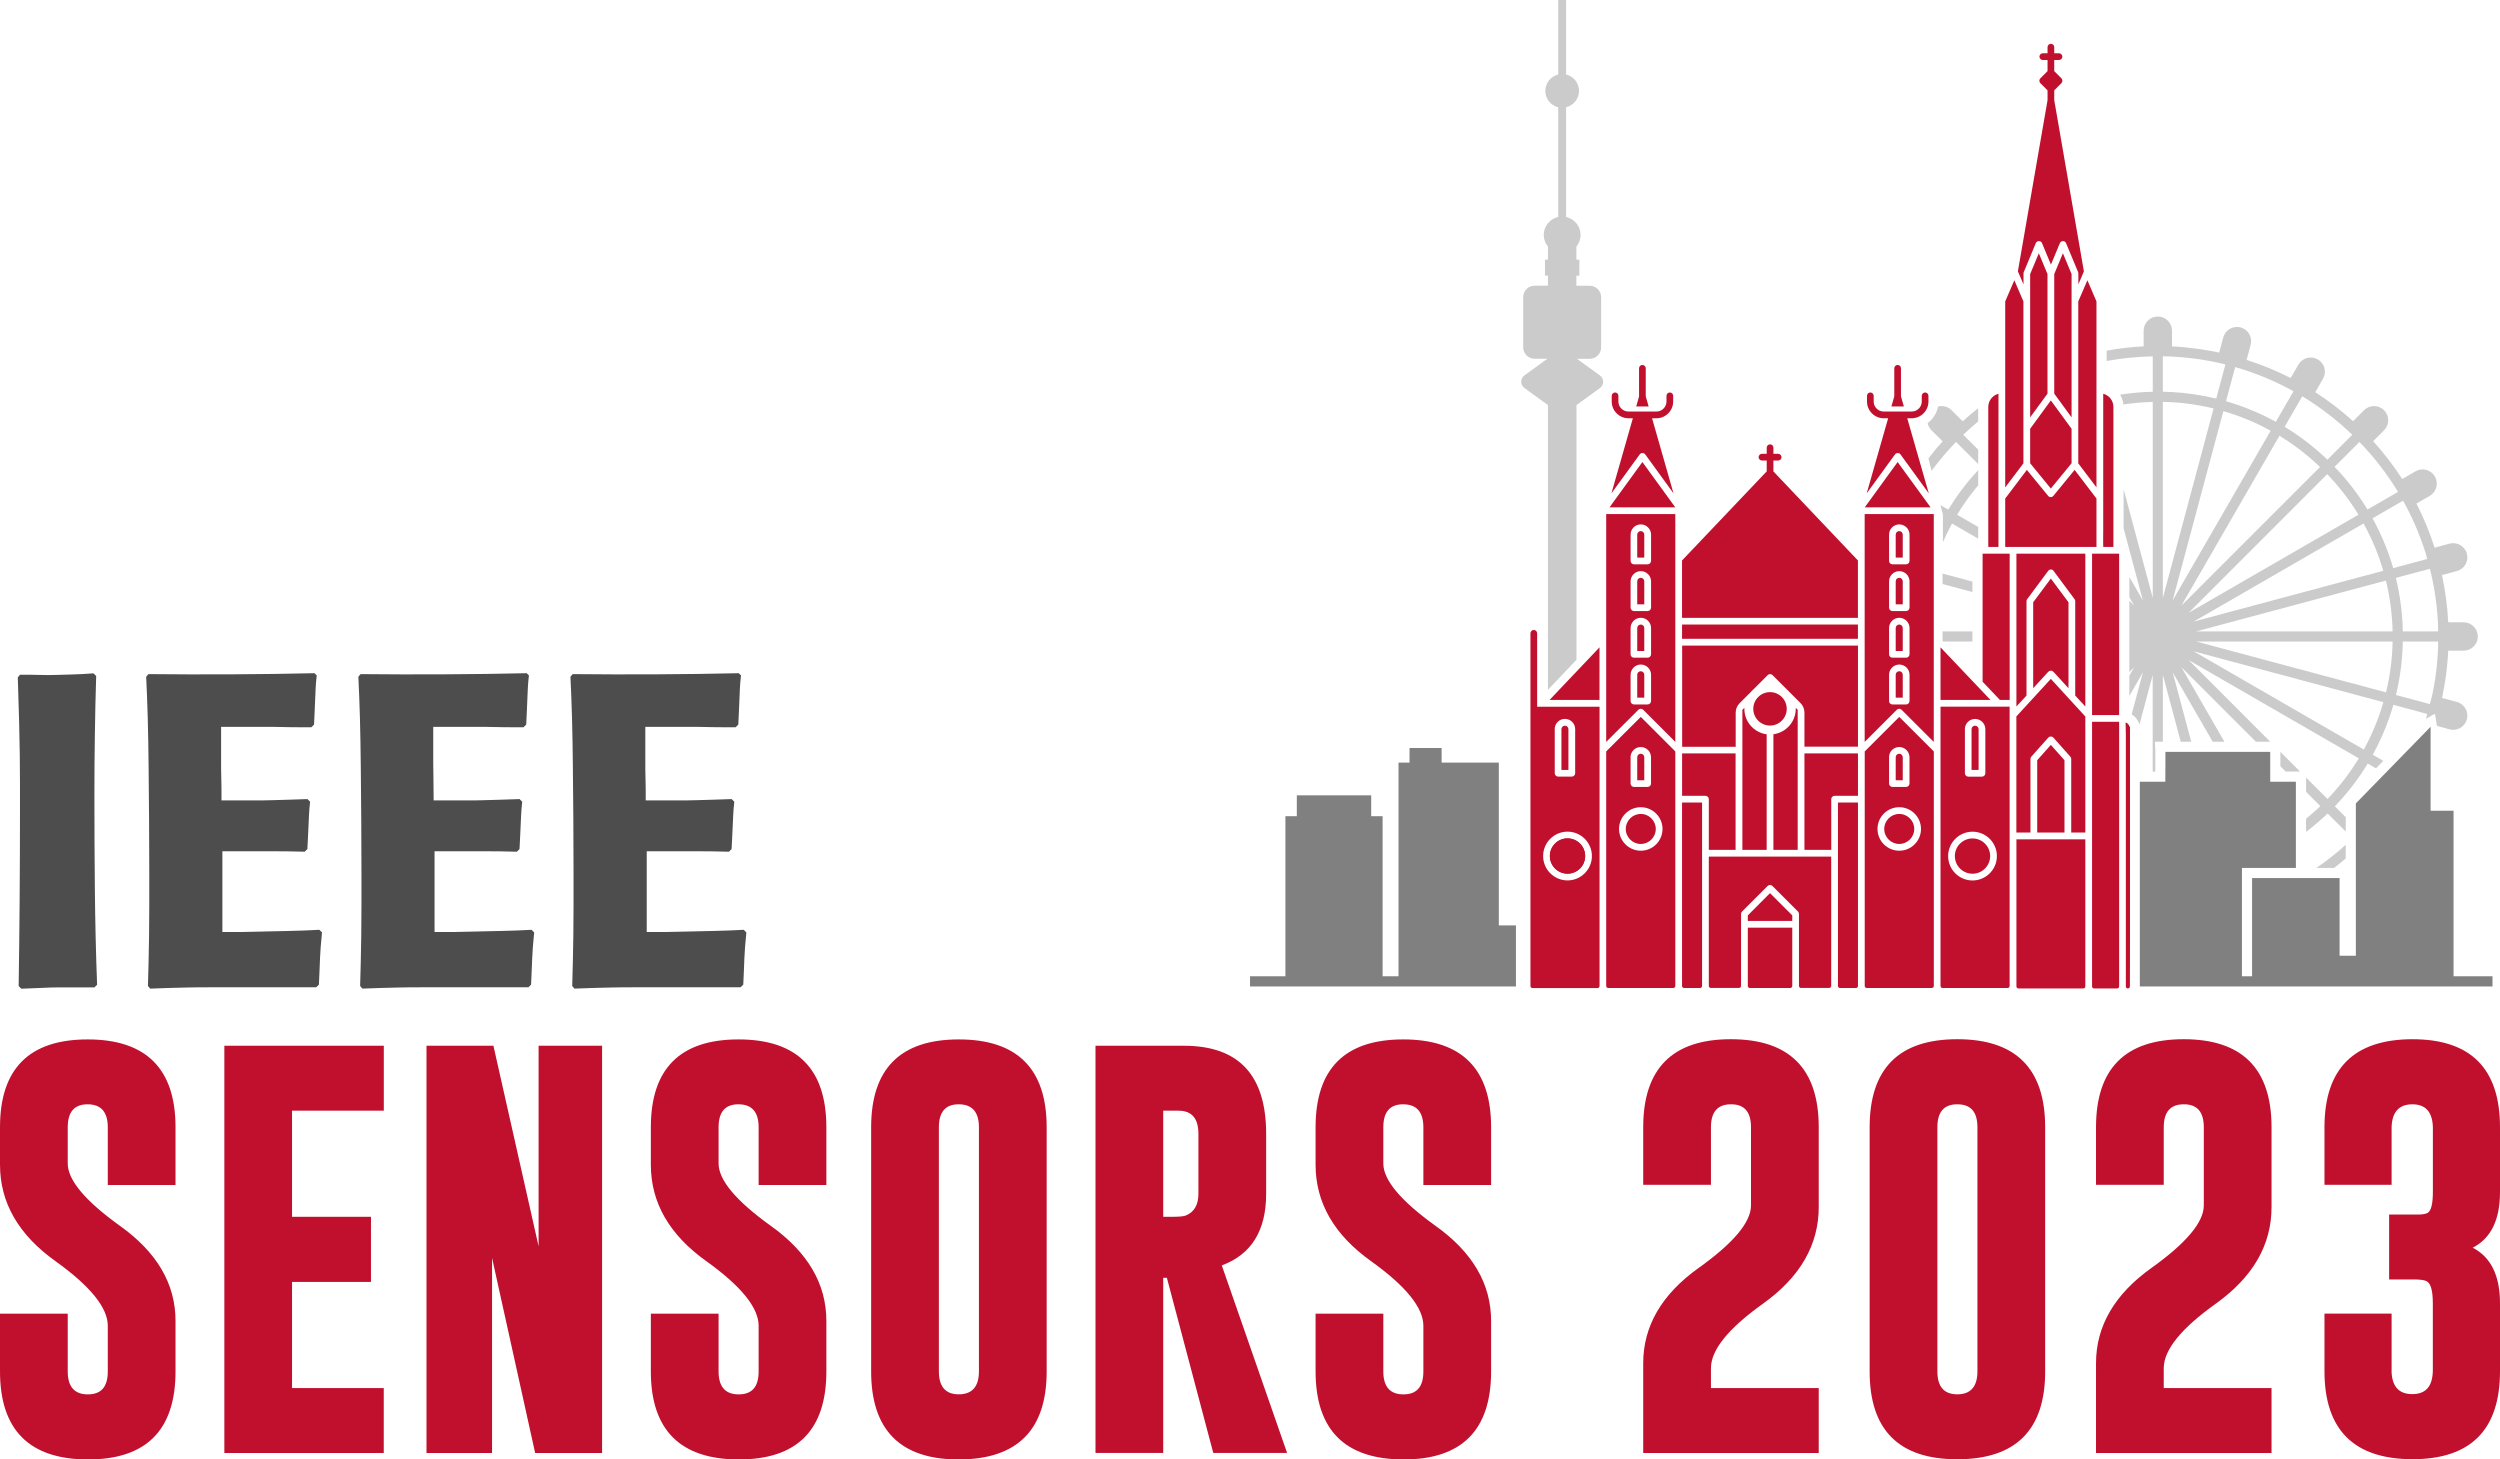 <?xml version="1.0" encoding="UTF-8"?>
<svg xmlns="http://www.w3.org/2000/svg" id="Layer_1" viewBox="0 0 493.09 287.86">
  <defs>
    <style>
      .cls-1{fill:#cbcbcb}.cls-2{fill:#4d4d4d}.cls-3{fill:gray}.cls-4{fill:#c1102e}
    </style>
  </defs>
  <path d="M0 222.34c0-11.55 5.76-17.33 17.29-17.33s17.33 5.78 17.33 17.33v11.39H21.26v-11.39c0-2.99-1.31-4.51-3.93-4.53h-.08c-2.59 0-3.89 1.51-3.89 4.53v7.14c0 3.26 3.42 7.35 10.27 12.28 7.33 5.22 10.99 11.47 10.99 18.78v9.95c0 11.58-5.76 17.37-17.29 17.37C5.78 287.83 0 282.04 0 270.49V259.1h13.36v11.39c0 3.02 1.32 4.53 3.97 4.53s3.93-1.51 3.93-4.53v-8.99c0-3.56-3.42-7.8-10.27-12.72C3.66 243.57 0 237.21 0 229.72v-7.38ZM44.25 206.26H75.7v12.8H57.6V240h15.57v12.84H57.6v20.94h18.09v12.8H44.25v-80.32ZM84.12 206.26h13.2l8.91 39.56v-39.56h12.52v80.32h-13.2l-8.5-38.47v38.47H84.12v-80.32ZM128.37 222.34c0-11.55 5.76-17.33 17.29-17.33s17.33 5.78 17.33 17.33v11.39h-13.36v-11.39c0-2.99-1.31-4.51-3.93-4.53h-.08c-2.59 0-3.89 1.51-3.89 4.53v7.14c0 3.26 3.42 7.35 10.27 12.28 7.33 5.22 10.99 11.47 10.99 18.78v9.95c0 11.58-5.76 17.37-17.29 17.37-11.55-.03-17.33-5.82-17.33-17.37V259.1h13.36v11.39c0 3.02 1.32 4.53 3.97 4.53s3.93-1.51 3.93-4.53v-8.99c0-3.56-3.42-7.8-10.27-12.72-7.33-5.21-10.99-11.57-10.99-19.06v-7.38ZM206.44 270.49c0 11.55-5.78 17.34-17.33 17.37-11.53 0-17.29-5.79-17.29-17.37v-48.15c0-11.55 5.76-17.33 17.29-17.33s17.33 5.78 17.33 17.33v48.15Zm-13.36-48.15c0-2.99-1.31-4.51-3.93-4.53h-.08c-2.59 0-3.89 1.51-3.89 4.53v48.14c0 3.02 1.31 4.53 3.93 4.53s3.97-1.51 3.97-4.53v-48.14ZM216.07 206.26h17.53c10.75.03 16.13 5.82 16.13 17.37v11.83c0 7.27-2.92 11.98-8.75 14.12l12.88 36.99H239.3l-9.15-34.54h-.72v34.54h-13.36v-80.31Zm13.36 12.8V240h1.6c1.44 0 2.38-.08 2.81-.24 1.68-.67 2.53-2.1 2.53-4.29v-11.83c0-3.05-1.31-4.57-3.93-4.57h-3.01ZM259.48 222.34c0-11.55 5.76-17.33 17.29-17.33s17.33 5.78 17.33 17.33v11.39h-13.36v-11.39c0-2.99-1.31-4.51-3.93-4.53h-.08c-2.59 0-3.89 1.51-3.89 4.53v7.14c0 3.26 3.42 7.35 10.27 12.28 7.33 5.22 10.99 11.47 10.99 18.78v9.95c0 11.58-5.76 17.37-17.29 17.37-11.55-.03-17.33-5.82-17.33-17.37V259.1h13.36v11.39c0 3.02 1.32 4.53 3.97 4.53s3.93-1.51 3.93-4.53v-8.99c0-3.56-3.42-7.8-10.27-12.72-7.33-5.21-10.99-11.57-10.99-19.06v-7.38ZM324.1 268.88c0-7.33 3.65-13.6 10.95-18.81 6.85-4.89 10.28-8.99 10.31-12.28v-15.45c0-3.02-1.3-4.53-3.89-4.53h-.08c-2.62 0-3.93 1.51-3.93 4.53v11.35H324.1v-11.35c0-11.58 5.76-17.37 17.29-17.37s17.33 5.79 17.33 17.37v15.73c0 7.46-3.66 13.81-10.99 19.06-6.85 4.89-10.27 9.13-10.27 12.72v3.93h21.26v12.8H324.1v-17.7ZM403.38 270.49c0 11.55-5.78 17.33-17.33 17.33s-17.29-5.78-17.29-17.33v-48.15c0-11.58 5.76-17.37 17.29-17.37s17.33 5.79 17.33 17.37v48.15Zm-13.36-48.15c0-3.02-1.31-4.53-3.93-4.53h-.08c-2.59 0-3.89 1.51-3.89 4.53v48.14c0 3.02 1.31 4.53 3.93 4.53s3.97-1.51 3.97-4.53v-48.14ZM413.41 268.88c0-7.33 3.65-13.6 10.95-18.81 6.85-4.89 10.28-8.99 10.31-12.28v-15.45c0-3.02-1.3-4.53-3.89-4.53h-.08c-2.62 0-3.93 1.51-3.93 4.53v11.35h-13.36v-11.35c0-11.58 5.76-17.37 17.29-17.37s17.33 5.79 17.33 17.37v15.73c0 7.46-3.66 13.81-10.99 19.06-6.85 4.89-10.27 9.13-10.27 12.72v3.93h21.26v12.8h-34.62v-17.7ZM471.7 270.44c.08 3.02 1.44 4.53 4.09 4.53s3.97-1.51 4.05-4.53v-13.4c0-2.54-.43-4-1.28-4.37-.48-.21-1.31-.32-2.49-.32h-4.85v-12.8h5.74c.86 0 1.47-.11 1.85-.32.7-.4 1.04-1.79 1.04-4.17v-12.72c-.08-3.02-1.43-4.53-4.05-4.53s-4.01 1.51-4.09 4.53v11.35h-13.24v-11.35c0-11.55 5.78-17.34 17.33-17.37 11.53 0 17.29 5.79 17.29 17.37v12.8c0 5.46-1.79 9.11-5.38 10.95 3.58 1.85 5.38 5.5 5.38 10.95v13.4c0 11.58-5.76 17.37-17.29 17.37-11.55-.03-17.33-5.82-17.33-17.37v-11.35h13.24v11.35h-.01Z" class="cls-4"></path>
  <path d="M18.62 194.75h-6.99c-.99 0-2.05.03-3.19.09s-2.55.12-4.24.17l-.52-.52c.17-11.42.26-22.83.26-34.25v-5.81c0-1.78-.02-3.64-.04-5.59-.03-1.95-.07-4.13-.13-6.55s-.15-5.31-.26-8.69l.44-.52c1.51 0 2.81 0 3.89.04s2.12.03 3.14 0 2.1-.06 3.23-.09c1.14-.03 2.55-.1 4.24-.22l.52.52c-.12 3.9-.21 7.78-.26 11.62-.06 3.84-.09 7.69-.09 11.53 0 6.35.03 12.65.09 18.92.06 6.26.2 12.54.44 18.83l-.53.52ZM43.86 167.93v15.9h3.58c2.39-.06 4.35-.1 5.9-.13 1.54-.03 2.87-.06 3.97-.09 1.11-.03 2.08-.06 2.93-.09.84-.03 1.76-.07 2.75-.13l.52.52c-.12 1.17-.21 2.13-.26 2.88-.06.76-.1 1.49-.13 2.18-.03.7-.06 1.46-.09 2.27-.03.82-.07 1.81-.13 2.97l-.53.52H41.64c-1.78 0-3.32 0-4.63.04s-2.52.06-3.63.09-2.36.07-3.76.13l-.44-.52c.06-1.75.1-3.39.13-4.94.03-1.54.06-3.19.09-4.94s.04-3.68.04-5.81v-7.38c0-3.14-.02-6.45-.04-9.92-.03-3.46-.06-6.89-.09-10.27s-.09-6.6-.17-9.65c-.09-3.06-.19-5.75-.31-8.08l.44-.52c5.47.06 11.02.07 16.64.04 5.62-.03 10.99-.1 16.12-.22l.44.44c-.12 1.05-.19 1.94-.22 2.66-.03.73-.06 1.43-.09 2.1-.03.67-.06 1.38-.09 2.14s-.07 1.69-.13 2.8l-.53.52h-1.57c-1.34 0-2.66 0-3.97-.04s-2.64-.04-3.97-.04h-8.29v7.08c0 .99 0 2.05.04 3.19s.04 2.55.04 4.24h6.86c.96 0 1.95 0 2.97-.04s2.08-.06 3.19-.09 2.42-.07 3.93-.13l.52.52c-.12 1.11-.19 2.02-.22 2.75s-.06 1.4-.09 2.01-.06 1.27-.09 1.96c-.03.7-.07 1.57-.13 2.62l-.53.52c-2.1-.06-4.19-.09-6.29-.09h-9.95v.03ZM85.71 167.93v15.9h3.58c2.39-.06 4.35-.1 5.9-.13 1.54-.03 2.87-.06 3.97-.09 1.11-.03 2.08-.06 2.93-.09.84-.03 1.76-.07 2.75-.13l.52.52c-.12 1.17-.21 2.13-.26 2.88-.06.76-.1 1.49-.13 2.18-.03.7-.06 1.46-.09 2.27-.03.82-.07 1.81-.13 2.97l-.53.52H83.49c-1.78 0-3.32 0-4.63.04s-2.52.06-3.63.09-2.36.07-3.76.13l-.44-.52c.06-1.75.1-3.39.13-4.94.03-1.54.06-3.19.09-4.94s.04-3.68.04-5.81v-7.38c0-3.14-.02-6.45-.04-9.92-.03-3.46-.06-6.89-.09-10.27s-.09-6.6-.17-9.65c-.09-3.06-.19-5.75-.31-8.08l.44-.52c5.47.06 11.02.07 16.64.04 5.62-.03 10.99-.1 16.12-.22l.44.44c-.12 1.05-.19 1.94-.22 2.66-.03.73-.06 1.43-.09 2.1-.03.67-.06 1.38-.09 2.14s-.07 1.69-.13 2.8l-.53.52h-1.57c-1.34 0-2.66 0-3.97-.04s-2.64-.04-3.97-.04h-8.3v7.08c0 .99.01 2.05.04 3.19s.04 2.55.04 4.24h6.86c.96 0 1.95 0 2.97-.04s2.08-.06 3.19-.09 2.42-.07 3.93-.13l.52.52c-.12 1.11-.19 2.02-.22 2.75s-.06 1.4-.09 2.01-.06 1.27-.09 1.96c-.03.7-.07 1.57-.13 2.62l-.53.52c-2.1-.06-4.19-.09-6.29-.09h-9.94v.03ZM127.56 167.93v15.9h3.58c2.39-.06 4.35-.1 5.9-.13 1.54-.03 2.87-.06 3.97-.09 1.11-.03 2.08-.06 2.93-.09.84-.03 1.76-.07 2.75-.13l.52.52c-.12 1.17-.21 2.13-.26 2.88-.06.76-.1 1.49-.13 2.18-.03.7-.06 1.46-.09 2.27-.03.82-.07 1.81-.13 2.97l-.53.52h-20.75c-1.78 0-3.32 0-4.63.04s-2.52.06-3.63.09-2.36.07-3.76.13l-.44-.52c.06-1.75.1-3.39.13-4.94.03-1.54.06-3.19.09-4.94s.04-3.68.04-5.81v-7.38c0-3.14-.02-6.45-.04-9.92-.03-3.46-.06-6.89-.09-10.27s-.09-6.6-.17-9.65c-.09-3.06-.19-5.75-.31-8.08l.44-.52c5.47.06 11.02.07 16.64.04 5.62-.03 10.99-.1 16.12-.22l.44.44c-.12 1.05-.19 1.94-.22 2.66-.03.73-.06 1.43-.09 2.1-.03.67-.06 1.38-.09 2.14s-.07 1.69-.13 2.8l-.53.52h-1.57c-1.34 0-2.66 0-3.97-.04s-2.64-.04-3.97-.04h-8.3v7.08c0 .99 0 2.05.04 3.19s.04 2.55.04 4.24h6.86c.96 0 1.95 0 2.97-.04s2.08-.06 3.19-.09 2.42-.07 3.93-.13l.52.52c-.12 1.11-.19 2.02-.22 2.75s-.06 1.4-.09 2.01-.06 1.27-.09 1.96c-.03.7-.07 1.57-.13 2.62l-.53.52c-2.1-.06-4.19-.09-6.29-.09h-9.92v.03Z" class="cls-2"></path>
  <path d="M414.83 104.91v2.49h1.44l-1.44-2.49zM389.03 114.71v2.06l-5.89-1.58v-2.06l5.89 1.58zM383.14 124.53h5.89v2h-5.89zM390.17 103.93l-4.16-2.4c.22-.36.44-.72.67-1.08l.33-.51c.25-.38.52-.75.78-1.12.19-.27.38-.55.58-.82.19-.25.39-.51.59-.76.28-.36.56-.73.85-1.08.09-.11.19-.22.28-.33.03-.03.05-.06.08-.09v-3.01c-.59.64-1.17 1.28-1.72 1.93-.05.07-.11.14-.17.21-.33.4-.65.81-.97 1.23-.18.23-.36.45-.53.69-.23.31-.45.63-.68.94-.25.36-.5.71-.74 1.07-.14.21-.27.42-.4.63-.24.36-.48.72-.7 1.08l-1.53-.88.48 1.85v.74l.05.03s-.03.07-.05.1v4.6c.55-1.25 1.14-2.49 1.8-3.69l5.16 2.98v-2.31ZM390.17 91.52V88.7l-2.95-2.95c.95-.91 1.94-1.79 2.95-2.63v-2.6c-1.04.82-2.07 1.67-3.06 2.57l-2.19-2.18c-.72-.73-1.74-.96-2.67-.73-.26 1.33-1 2.49-2.05 3.27.11.52.36 1.01.76 1.41l2.19 2.19c-.99 1.09-1.92 2.22-2.8 3.37l.63 2.45.21-.3c.12-.16.24-.31.36-.47 1.32-1.73 2.74-3.37 4.25-4.93l4.37 4.35Z" class="cls-1"></path>
  <path d="M309.35 143.82v8.04h-1.38v-8.04c0-.38.31-.69.69-.69s.69.31.69.69Z" class="cls-4"></path>
  <path d="M303.18 139.38v-14.47c0-.37-.3-.66-.66-.66s-.66.3-.66.66v69.57c0 .22.18.4.4.4h12.83c.22 0 .4-.18.4-.4v-55.09h-12.31Zm3.46 4.43c0-1.11.9-2.02 2.02-2.02s2.02.91 2.02 2.02v8.7c0 .37-.3.66-.66.66h-2.71c-.37 0-.66-.3-.66-.66v-8.7Zm2.53 29.84c-2.65 0-4.81-2.16-4.81-4.81s2.16-4.81 4.81-4.81 4.81 2.16 4.81 4.81-2.16 4.81-4.81 4.81Zm0-8.3c-1.92 0-3.48 1.56-3.48 3.48s1.56 3.48 3.48 3.48 3.48-1.56 3.48-3.48c0-1.91-1.56-3.48-3.48-3.48ZM394.17 77.66v30.21h-2.01V80.25c.01-1.24.86-2.29 2.01-2.59ZM399.09 59.45v31.94l-3.59 4.74V59.45l1.8-4.17 1.79 4.17zM403.84 54.06v23.58l-3.42 4.68V54.06l1.71-4.11 1.71 4.11zM408.59 54.06v28.26l-3.42-4.68V54.06l1.71-4.11 1.71 4.11zM408.59 84.57v6.8l-4.09 4.99-4.08-4.99v-6.8l4.08-5.59 4.09 5.59zM413.5 59.45v36.68l-3.59-4.74V59.45l1.8-4.17 1.79 4.17z" class="cls-4"></path>
  <path d="M413.5 98.33v9.55h-18v-9.55l4.27-5.65 4.21 5.14s0 .01.01.01c.03.03.05.06.08.08s.12.08.18.1c.01 0 .03.01.04.01.06.02.13.03.19.03.07 0 .13-.01.19-.03.01 0 .03-.01.04-.01.06-.03.12-.06.17-.1h.01s.06-.05.08-.08c0 0 0-.01.01-.01l4.21-5.14 4.31 5.65ZM416.84 80.25v27.63h-2.01V77.66c1.15.3 2.01 1.35 2.01 2.59ZM412.63 109.2h5.34v31.84h-5.34zM407.98 118.79v16.95l-2.99-3.26h-.02s-.01-.02-.02-.03c-.03-.02-.06-.04-.09-.05-.04-.02-.07-.05-.11-.07-.04-.02-.08-.02-.12-.03s-.08-.02-.12-.02-.08 0-.13.02c-.04 0-.08 0-.12.03-.04 0-.08.04-.12.07-.03.02-.06.03-.08.05-.01 0-.01.02-.02.03h-.03l-2.99 3.26v-16.95l3.48-4.68 3.48 4.68Z" class="cls-4"></path>
  <path d="M411.3 109.2v30.15l-1.99-2.16v-18.62c0-.14-.04-.28-.13-.39l-4.14-5.58-.02-.02c-.01-.02-.03-.03-.04-.05-.02-.02-.04-.03-.05-.05-.01 0-.01-.01-.02-.02-.01 0-.02-.01-.03-.02-.02-.01-.04-.03-.06-.04s-.04-.02-.05-.03c-.02-.01-.04-.01-.07-.02-.02 0-.04-.01-.06-.01s-.04-.01-.07-.01h-.13s-.04 0-.06.01c-.02 0-.04.01-.07.02-.02 0-.04.01-.06.02l-.06.03c-.02.01-.04.02-.06.04-.01.01-.02.01-.03.02 0 .01-.01.01-.02.02-.02.01-.04.03-.05.04-.01.02-.03.03-.04.05-.01 0-.01.01-.02.02l-4.14 5.58c-.08.12-.13.25-.13.39v18.62l-1.99 2.16V109.2h13.59ZM394.45 138.05h1.93V109.2h-5.34v25.26l3.41 3.59zM411.3 165.54v29.02c0 .22-.18.4-.4.4h-12.79c-.22 0-.4-.18-.4-.4v-29.02h13.59ZM407.19 149.94v14.27h-5.38v-14.27l2.69-3.02 2.69 3.02z" class="cls-4"></path>
  <path d="M411.3 141.32v22.89h-2.78v-14.52c0-.16-.06-.32-.17-.44l-3.35-3.77-.04-.04h-.01c-.01 0-.02 0-.03-.02-.02 0-.04-.03-.05-.04-.02 0-.04-.02-.06-.04-.02 0-.04-.02-.06-.02l-.06-.03h-.38c-.02 0-.04.02-.06.02l-.06.03s-.04.02-.05.03c-.02 0-.04.03-.06.04 0 0-.01 0-.02.02h-.01c-.02 0-.03.03-.04.04l-3.36 3.77c-.11.12-.17.28-.17.44v14.52h-2.78v-22.89l6.8-7.41 6.8 7.42ZM417.97 142.37v52.19c0 .22-.18.4-.4.4h-4.54c-.22 0-.4-.18-.4-.4v-52.19h5.34ZM420.09 143.83v50.73c0 .22-.18.4-.4.4-.22 0-.4-.18-.4-.4v-52.03c.48.24.8.73.8 1.3ZM392.59 138.05h-9.85v-10.37l9.85 10.37zM315.48 127.68v10.37h-9.85l9.85-10.37zM331.76 123.18h34.69v2.81h-34.69zM366.46 127.32v19.95H355.9v-6.73c0-.69-.28-1.36-.76-1.85l-2.2-2.2c-.15-.18-.32-.35-.5-.5l-2.85-2.85c-.08-.08-.18-.12-.28-.15-.15-.05-.32-.04-.46.03-.07.03-.14.07-.19.13l-2.82 2.82c-.2.17-.39.35-.55.55l-2.18 2.18c-.49.49-.77 1.15-.77 1.85v6.74h-10.56v-19.95h34.68v-.02ZM335.71 158.29v36.18c0 .22-.18.4-.4.4h-3.15c-.22 0-.4-.18-.4-.4v-36.18h3.95Z" class="cls-4"></path>
  <path d="M342.32 148.6v19.02h-5.28v-10c0-.36-.3-.66-.66-.66h-4.61v-8.36h10.55ZM352.41 139.81c0 1.82-1.48 3.3-3.3 3.3s-3.3-1.48-3.3-3.3 1.48-3.3 3.3-3.3 3.3 1.48 3.3 3.3ZM348.45 144.83v22.8h-4.79v-27.62l.4-.4c0 .07-.01.13-.01.2 0 2.56 1.92 4.69 4.4 5.02ZM354.57 140v27.62h-4.79v-22.8c2.48-.33 4.41-2.45 4.41-5.02 0-.07-.01-.14-.01-.2l.39.4ZM366.46 148.6v8.36h-4.61c-.37 0-.66.3-.66.66v10h-5.29V148.6h10.56Z" class="cls-4"></path>
  <path d="M366.46 158.29v36.18c0 .22-.18.4-.4.4h-3.15c-.22 0-.4-.18-.4-.4v-36.18h3.95ZM353.5 182.97v11.5c0 .22-.18.4-.4.4h-7.97c-.22 0-.4-.18-.4-.4v-11.5h8.77ZM353.5 180.55v1.09h-8.77v-1.09l4.38-4.39 4.39 4.39z" class="cls-4"></path>
  <path d="M361.18 168.95v25.51c0 .22-.18.4-.4.4h-5.56c-.22 0-.4-.18-.4-.4v-14.2c0-.18-.07-.34-.19-.47l-5.05-5.05c-.26-.26-.68-.26-.94 0l-5.05 5.05c-.12.12-.19.29-.19.47v14.2c0 .22-.18.4-.4.4h-5.56c-.22 0-.4-.18-.4-.4v-25.51h24.14ZM316.8 101.39v44.94l6.35-6.34c.26-.26.68-.26.94 0l6.34 6.34v-44.94H316.8Zm8.84 36.89c0 .37-.3.66-.66.66h-2.71c-.36 0-.66-.3-.66-.66v-5.19c0-1.11.91-2.02 2.02-2.02s2.02.91 2.02 2.02v5.19Zm0-9.22c0 .37-.3.66-.66.66h-2.71c-.36 0-.66-.3-.66-.66v-5.19c0-1.12.91-2.02 2.02-2.02s2.02.91 2.02 2.02v5.19Zm0-9.2c0 .36-.3.66-.66.66h-2.71c-.36 0-.66-.3-.66-.66v-5.19c0-1.12.91-2.02 2.02-2.02s2.02.91 2.02 2.02v5.19Zm0-9.22c0 .36-.3.66-.66.66h-2.71c-.36 0-.66-.3-.66-.66v-5.19c0-1.12.91-2.02 2.02-2.02s2.02.91 2.02 2.02v5.19Z" class="cls-4"></path>
  <path d="M324.31 133.08v4.53h-1.39v-4.53c0-.38.31-.69.7-.69.38 0 .69.31.69.69ZM324.31 123.88v4.52h-1.39v-4.52c0-.39.31-.7.7-.7.38 0 .69.31.69.7ZM324.31 114.66v4.53h-1.39v-4.53c0-.39.31-.7.7-.7.38 0 .69.32.69.7ZM324.31 105.45v4.53h-1.39v-4.53c0-.38.31-.7.7-.7.38 0 .69.32.69.7ZM330.43 100.07h-12.98l6.49-8.94 6.49 8.94zM380.78 100.07h-12.99l6.49-8.94 6.5 8.94zM323.62 141.4l-6.82 6.81v46.26c0 .22.18.4.4.4h12.83c.22 0 .4-.18.4-.4v-46.26l-6.81-6.81Zm-2.02 7.96c0-1.12.91-2.02 2.02-2.02s2.02.91 2.02 2.02v5.19c0 .37-.3.66-.66.66h-2.71c-.36 0-.66-.3-.66-.66v-5.19Zm2.02 18.43c-2.36 0-4.29-1.92-4.29-4.29s1.93-4.29 4.29-4.29 4.29 1.93 4.29 4.29-1.92 4.29-4.29 4.29Z" class="cls-4"></path>
  <path d="M326.58 163.5c0 1.63-1.33 2.96-2.96 2.96s-2.96-1.33-2.96-2.96 1.33-2.96 2.96-2.96 2.96 1.33 2.96 2.96ZM324.31 149.36v4.53h-1.39v-4.53c0-.38.31-.7.7-.7.38 0 .69.32.69.7ZM374.6 141.4l-6.81 6.81v46.26c0 .22.18.4.4.4h12.83c.22 0 .4-.18.4-.4v-46.26l-6.82-6.81Zm-2.02 7.96c0-1.12.91-2.02 2.02-2.02s2.02.91 2.02 2.02v5.19c0 .37-.3.66-.66.66h-2.71c-.37 0-.66-.3-.66-.66v-5.19Zm2.02 18.43c-2.37 0-4.29-1.92-4.29-4.29s1.92-4.29 4.29-4.29 4.29 1.93 4.29 4.29-1.92 4.29-4.29 4.29Z" class="cls-4"></path>
  <path d="M377.56 163.5c0 1.63-1.33 2.96-2.96 2.96s-2.96-1.33-2.96-2.96 1.33-2.96 2.96-2.96 2.96 1.33 2.96 2.96ZM375.29 149.36v4.53h-1.39v-4.53c0-.38.31-.7.7-.7.38 0 .69.32.69.7ZM392.53 168.85c0 1.92-1.56 3.48-3.48 3.48s-3.48-1.56-3.48-3.48 1.56-3.48 3.48-3.48 3.48 1.56 3.48 3.48ZM390.25 143.82v8.04h-1.39v-8.04c0-.38.31-.69.69-.69s.7.31.7.69ZM312.65 168.85c0 1.92-1.56 3.48-3.48 3.48s-3.48-1.56-3.48-3.48 1.56-3.48 3.48-3.48 3.48 1.56 3.48 3.48ZM349.78 92.98v-2.15h.94c.37 0 .66-.3.66-.66s-.3-.66-.66-.66h-.94V88.3c0-.37-.3-.66-.66-.66s-.66.3-.66.66v1.21h-.94c-.37 0-.66.3-.66.66s.3.66.66.66h.94v2.14l-16.7 17.57v11.32h34.69v-11.32l-16.67-17.56Z" class="cls-4"></path>
  <path d="M382.74 139.38v55.09c0 .22.18.4.4.4h12.83c.22 0 .4-.18.4-.4v-55.09h-13.63Zm4.8 4.44c0-1.11.91-2.02 2.02-2.02s2.02.91 2.02 2.02v8.7c0 .37-.3.66-.66.66h-2.71c-.37 0-.66-.3-.66-.66v-8.7Zm1.51 29.84c-2.65 0-4.81-2.16-4.81-4.81s2.16-4.81 4.81-4.81 4.81 2.16 4.81 4.81-2.16 4.81-4.81 4.81ZM376.18 82.5h.87c1.83 0 3.31-1.49 3.31-3.31v-1.12c0-.37-.3-.66-.66-.66s-.66.3-.66.66v1.12c0 1.09-.89 1.98-1.98 1.98h-5.52c-1.09 0-1.98-.89-1.98-1.98v-1.12c0-.37-.3-.66-.66-.66s-.66.3-.66.66v1.12c0 1.83 1.49 3.31 3.31 3.31h.86l-4.23 14.81 5.59-7.69c.25-.35.82-.35 1.07 0l5.59 7.69-4.25-14.81ZM419.29 142.53c.47.24.8.73.8 1.3v50.73" class="cls-4"></path>
  <path d="M419.29 142.53c.47.24.8.73.8 1.3v50.73M375.51 80.17l-.57-1.99v-5.54c0-.37-.3-.66-.66-.66s-.66.3-.66.66v5.54l-.57 1.99h2.46ZM325.17 80.17l-.57-2v-5.53c0-.37-.3-.66-.66-.66s-.66.3-.66.66v5.55l-.56 1.98h2.45Z" class="cls-4"></path>
  <path d="M326.7 82.5c1.83 0 3.31-1.49 3.31-3.31v-1.12c0-.37-.3-.66-.66-.66s-.66.3-.66.66v1.12c0 1.09-.89 1.98-1.98 1.98h-5.52c-1.09 0-1.98-.89-1.98-1.98v-1.12c0-.37-.3-.66-.66-.66s-.66.3-.66.66v1.12c0 1.83 1.49 3.31 3.31 3.31h.86l-4.23 14.81 5.59-7.69c.12-.17.32-.27.54-.27s.41.1.54.27l5.58 7.69-4.23-14.81h.85ZM411.02 53.52l-5.85-33.77v-1.93l1.41-1.41c.27-.27.27-.7 0-.97l-1.41-1.41v-2.2h.94c.37 0 .66-.3.66-.66s-.3-.66-.66-.66h-.94V9.3c0-.37-.3-.66-.66-.66s-.66.3-.66.66v1.21h-.94c-.37 0-.66.3-.66.66s.3.66.66.66h.94v2.2l-1.41 1.41c-.27.27-.27.7 0 .97l1.41 1.41v1.93L398 53.52l1.11 2.57v-2.16c0-.09.01-.18.05-.26l2.37-5.71c.11-.25.35-.41.62-.41s.51.16.61.41l1.76 4.23 1.76-4.23c.1-.25.34-.41.61-.41s.51.16.61.41l2.38 5.71c.03.08.05.17.05.26v2.16l1.09-2.57Z" class="cls-4"></path>
  <path d="m315.55 74.04-4.52-3.27h2.52c1.24 0 2.25-1.01 2.25-2.25v-9.91c0-1.24-1.01-2.25-2.25-2.25h-2.63v-1.99h.58v-3.15h-.58v-2.59c.51-.63.83-1.41.83-2.28 0-1.74-1.23-3.2-2.86-3.55V21.15c1.46-.35 2.55-1.66 2.55-3.23s-1.09-2.88-2.55-3.23V0h-1.55v14.7c-1.46.35-2.55 1.66-2.55 3.23s1.09 2.88 2.55 3.23v21.63c-1.64.36-2.86 1.81-2.86 3.55 0 .87.32 1.66.83 2.28v2.59h-.58v3.15h.58v1.99h-2.63c-1.24 0-2.25 1.01-2.25 2.25v9.91c0 1.24 1.01 2.25 2.25 2.25h2.52l-4.52 3.27c-.85.62-.85 1.89 0 2.51l4.63 3.35v56.17l5.63-5.93V79.89l4.63-3.35c.84-.61.84-1.88-.02-2.5Z" class="cls-1"></path>
  <path d="M299 182.52v12.04h-52.45v-2h6.98v-31.57h2.25v-4.12h14.67v4.12h2.25v31.57h3.14v-42.15h2.17v-2.88h6.33v2.88h11.28v32.11H299zM491.61 192.56v2h-69.56v-40.38h5.03c0-1.85.04-5.44.02-5.89h20.67c0 .29.01 4.02 0 5.89h5.06v17.01h-10.64v21.37h2v-19.37h17.26v15.32h3.21v-30.05l.28-.29c1.02-1.04 13.96-14.31 14.46-14.82-.01.97.01 12.8 0 16.55h4.53v32.66h7.68Z" class="cls-3"></path>
  <path d="m453.65 152.18-3.88-3.88v2.83l1.05 1.05h2.83Z" class="cls-1"></path>
  <path d="m419.97 137.28 2.69-4.66-2.22 8.28c.76.47 1.3 1.19 1.53 2.03l2.62-9.79v19.05h.5c0-.31 0-.62.01-.93.01-1.18.02-2.64.01-2.88l-.08-2.08h1.57v-13.17l3.52 13.16h2.07l-3.66-13.68 7.89 13.68h2.31l-8.47-14.68 14.68 14.68h2.83l-16.09-16.1 33.56 19.38c-1.76 2.9-3.84 5.58-6.17 8.02l-4.23-4.23v2.82l2.82 2.82c-.9.87-1.85 1.68-2.82 2.48v2.6c1.47-1.12 2.89-2.32 4.25-3.63l3.58 3.57v-2.82l-2.16-2.16c2.51-2.62 4.68-5.45 6.49-8.44l1.63.94c.47-.48.95-.98 1.44-1.48l-2.08-1.2c1.73-3.15 3.09-6.45 4.07-9.84l6.68 1.8-.25.95 1.76-.99.4 2.34c-.32-.08.76.27.76.27l1.72.46c.24.07.48.1.72.1 1.24 0 2.37-.83 2.71-2.08.06-.24.09-.48.09-.71 0-1.24-.82-2.37-2.07-2.71l-2.93-.79c.02-.09.04-.19.06-.28.03-.11.05-.22.08-.33.16-.81.3-1.61.43-2.42.02-.14.05-.27.07-.4.13-.87.24-1.74.33-2.61.01-.07.02-.14.02-.21.11-1.02.19-2.05.24-3.07h3.03c1.54 0 2.8-1.26 2.8-2.8s-1.26-2.8-2.8-2.8h-3.03c-.16-3.13-.58-6.24-1.24-9.32l2.94-.79c.72-.19 1.32-.65 1.7-1.3.37-.65.47-1.4.28-2.12-.4-1.49-1.94-2.38-3.43-1.98l-2.94.79c-.95-2.98-2.14-5.89-3.59-8.7l2.63-1.51c.64-.38 1.11-.98 1.3-1.7.19-.72.09-1.48-.28-2.12-.37-.65-.98-1.11-1.7-1.31-.72-.19-1.47-.09-2.12.28l-2.63 1.52c-1.68-2.6-3.58-5.1-5.73-7.46l2.15-2.15c1.09-1.09 1.09-2.86 0-3.95-1.09-1.1-2.86-1.1-3.95 0l-2.16 2.15c-2.36-2.14-4.86-4.04-7.46-5.72l1.53-2.64c.77-1.34.31-3.05-1.03-3.82-.64-.38-1.4-.48-2.12-.28-.72.19-1.33.65-1.7 1.3l-1.53 2.65c-2.81-1.44-5.72-2.63-8.69-3.57l.8-2.98c.19-.72.09-1.48-.28-2.12-.37-.65-.98-1.11-1.7-1.31-.72-.19-1.48-.09-2.12.28-.65.38-1.11.98-1.31 1.7l-.8 2.99c-.29-.06-.57-.13-.86-.19-.39-.07-.77-.14-1.16-.2-.57-.1-1.14-.21-1.71-.29-.21-.03-.41-.05-.61-.08-1.64-.22-3.29-.39-4.96-.47v-3.09c0-1.54-1.26-2.8-2.8-2.8s-2.8 1.26-2.8 2.8v3.09c-2.48.12-4.91.41-7.29.84v2.04c3-.55 6.04-.85 9.09-.91v6.98c-2.19.04-4.33.25-6.44.58.35.58.58 1.23.65 1.93 1.92-.28 3.85-.46 5.79-.5v38.67l-5.75-21.46v7.73l3.81 14.23-2.68-4.65v4l.95 1.65-.95-.95v14.07l.95-.95-.95 1.65v4.01Zm8.55-18.83 10.01-37.36c3.27.95 6.4 2.25 9.33 3.86l-19.34 33.5Zm1.73 1 19.34-33.5c2.9 1.76 5.57 3.83 8 6.16l-27.34 27.34Zm28.76-25.93c2.33 2.43 4.41 5.11 6.17 8l-33.51 19.35 27.34-27.35Zm7.17 9.73c1.62 2.93 2.93 6.05 3.88 9.33l-37.39 10.02 33.51-19.35Zm.05 44.59-33.56-19.38 37.42 10.03c-.95 3.28-2.25 6.41-3.86 9.35Zm4.38-11.28-37.43-10.03h38.73c-.07 3.45-.51 6.8-1.3 10.03Zm-37.43-12.03 37.41-10.02c.79 3.22 1.24 6.57 1.32 10.02h-38.73Zm47.7 3.05c-.05 1.23-.11 2.44-.24 3.64v.05c-.09.9-.21 1.79-.34 2.67-.02.09-.03.18-.05.27-.13.82-.27 1.64-.44 2.46-.01.07-.03.14-.05.21-.04.2-.09.4-.13.59l-.38 1.4-6.68-1.79c.84-3.46 1.28-7 1.35-10.55h6.96v1.05Zm-1.42-14.63c.8 3.43 1.29 6.99 1.42 10.63v.95h-6.96c-.07-3.55-.52-7.08-1.37-10.55l6.7-1.79.21.76Zm-5.49-14.2c1.83 3.28 3.34 6.77 4.47 10.41l.29 1.09-6.7 1.8c-.98-3.38-2.35-6.68-4.08-9.82l6.02-3.48Zm-8.6-11.58c2.85 2.95 5.39 6.21 7.53 9.73l.07.12-6.02 3.47c-1.81-2.98-3.97-5.81-6.49-8.42l4.91-4.9Zm-11.28-9.01c3.57 2.16 6.87 4.71 9.86 7.59l-4.9 4.91c-2.62-2.51-5.45-4.67-8.44-6.48l3.48-6.02Zm-13.23-5.76c4.04 1.16 7.89 2.77 11.5 4.77l-3.48 6.02c-3.15-1.72-6.44-3.08-9.83-4.05l1.81-6.74Zm-14.27-2.13c2.16.04 4.31.2 6.46.49.2.03.41.05.62.08.54.08 1.08.18 1.62.27.39.07.77.13 1.15.21.38.07.75.16 1.13.24.45.1.91.2 1.36.32l-1.81 6.74c-.4-.1-.8-.18-1.2-.26-.27-.06-.53-.12-.8-.18-.4-.08-.79-.14-1.19-.21-.41-.07-.83-.15-1.25-.21-.24-.04-.48-.06-.72-.09-.56-.08-1.13-.15-1.7-.21h-.03c-1.2-.11-2.42-.18-3.64-.2v-6.99Zm0 8.99c1.09.03 2.18.08 3.26.18.08.01.16.01.24.02.5.04 1 .11 1.5.18.27.03.55.06.82.1.36.05.72.12 1.09.18.41.08.83.14 1.25.23.22.04.44.1.67.14.39.09.79.18 1.18.28l-10.01 37.37V79.26ZM460.35 171.19c.78-.6 1.55-1.22 2.31-1.86v-2.7c-1.82 1.65-3.77 3.17-5.8 4.56h3.49Z" class="cls-1"></path>
  <path d="M375.29 105.45v4.53h-1.39v-4.53c0-.38.31-.7.7-.7.38 0 .69.32.69.7ZM375.29 114.66v4.53h-1.39v-4.53c0-.39.31-.7.7-.7.38 0 .69.32.69.7ZM375.29 123.88v4.52h-1.39v-4.52c0-.39.31-.7.7-.7.38 0 .69.31.69.7ZM375.29 133.08v4.53h-1.39v-4.53c0-.38.31-.69.7-.69.38 0 .69.31.69.69Z" class="cls-4"></path>
  <path d="M367.78 101.39v44.94l6.34-6.34c.26-.26.68-.26.94 0l6.35 6.34v-44.94h-13.63Zm8.84 36.89c0 .37-.3.66-.66.66h-2.71c-.37 0-.66-.3-.66-.66v-5.19c0-1.11.91-2.02 2.02-2.02s2.02.91 2.02 2.02v5.19Zm0-9.22c0 .37-.3.66-.66.66h-2.71c-.37 0-.66-.3-.66-.66v-5.19c0-1.12.91-2.02 2.02-2.02s2.02.91 2.02 2.02v5.19Zm0-9.2c0 .36-.3.66-.66.66h-2.71c-.37 0-.66-.3-.66-.66v-5.19c0-1.12.91-2.02 2.02-2.02s2.02.91 2.02 2.02v5.19Zm0-9.22c0 .36-.3.66-.66.66h-2.71c-.37 0-.66-.3-.66-.66v-5.19c0-1.12.91-2.02 2.02-2.02s2.02.91 2.02 2.02v5.19Z" class="cls-4"></path>
</svg>
